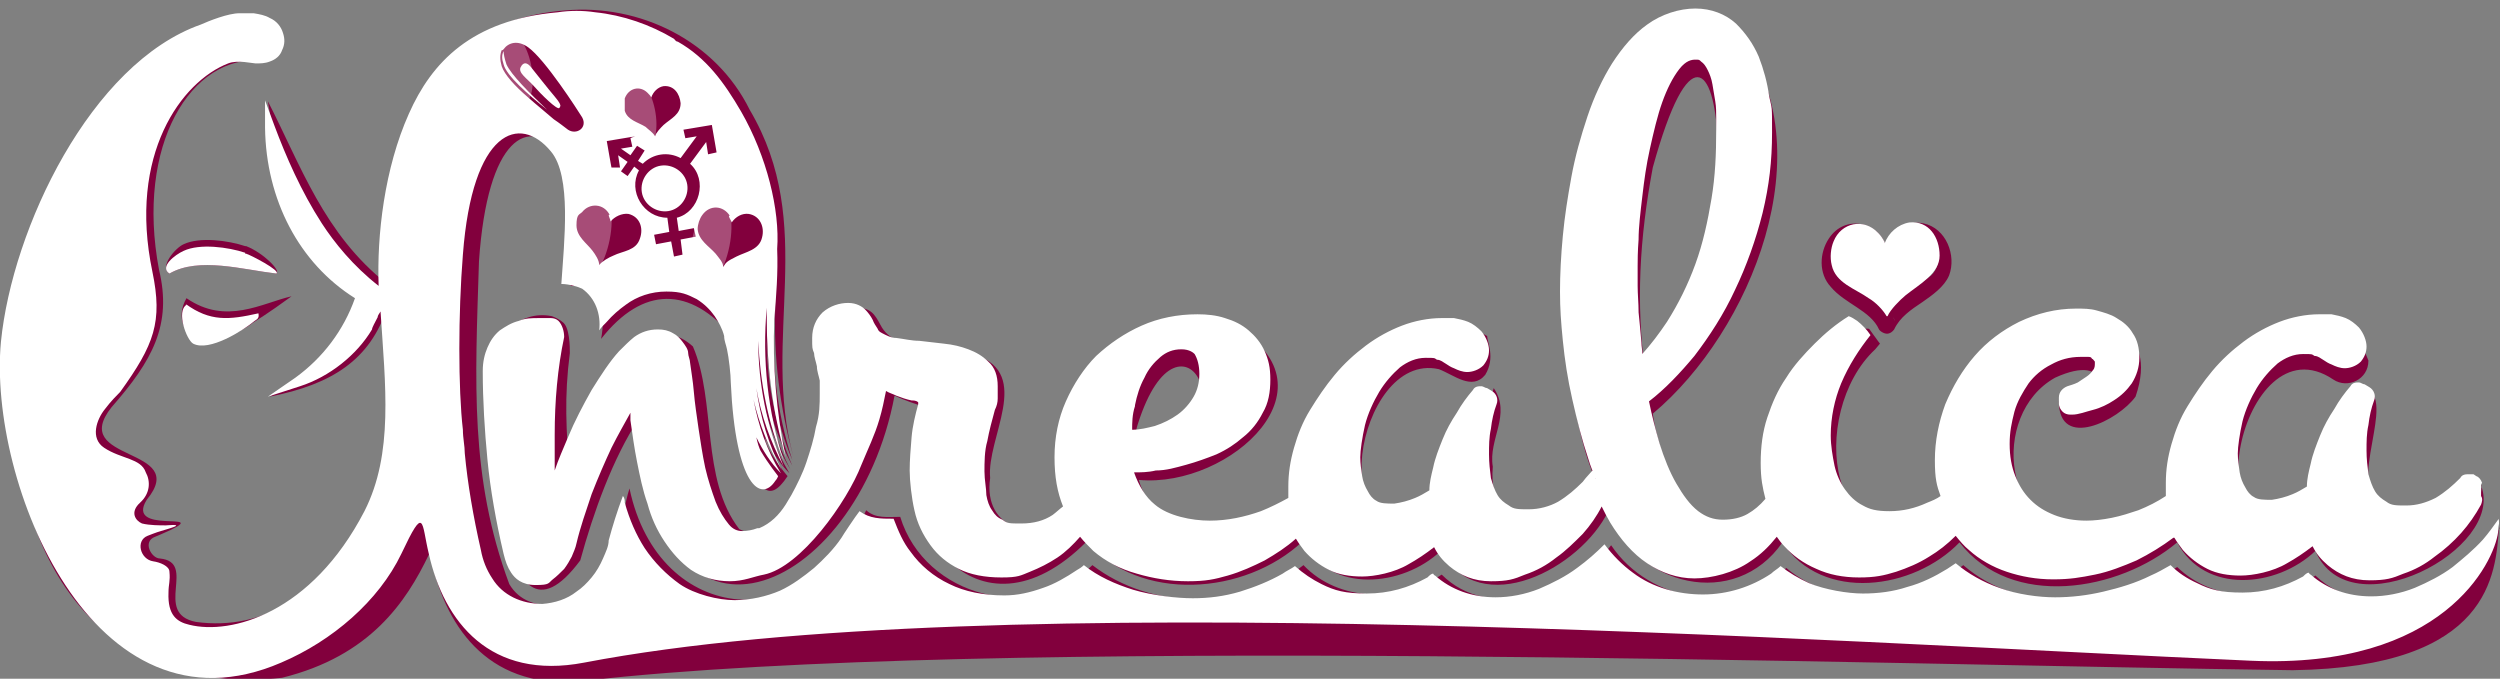 <?xml version="1.0" encoding="UTF-8"?>
<svg id="a" xmlns="http://www.w3.org/2000/svg" version="1.1" viewBox="0 0 264.1 71.7">
  <rect x="0" y="0" width="264.1" height="71.7" fill="#808080" stroke="none"/>
  <!-- Generator: Adobe Illustrator 29.4.0, SVG Export Plug-In . SVG Version: 2.1.0 Build 152)  -->
  <path d="M25.9,26c-1.8-.6-4.8-1-6.5-.2-.9.4-2.6,2.4-1.5,3.1,3.1-1.8,7.8-.4,11.3,0,.5-.3-1.4-2.2-3.2-2.9h-.1Z" fill="#82003d"/>
  <path d="M19.7,31.5c-1.2,2.1,0,3.7.7,4.1,1.7.9,5.1-.5,6.3-1.5.3-.2,1.5-.9,4.1-2.8-3.1.7-6.9,3.1-11.1.2h0Z" fill="#82003d"/>
  <path d="M262.2,51.3c-.1-.3,0,1.1-.3,1-2.3-1.2-4.6,4.8-9.6,2.5-4.9-3,.5-11.1-1.9-13.6-3.4,2-6.2,7.5-6.6,12-12.6,7.7-7.2-19.8,2.7-13.1,1.5,1,3.7,0,3.7-2-3.2-8.9-16.5.5-18.8,6.2-4.2,7.4.8,11.5-10.7,12-9.1.6-10.6-12.5-3.6-16.4,6.1-2.8,5.7,2.6.4,2.5,0,5.2,6.3,2,8.1-.5,5.1-14.8-25.4-7.9-20.2,12-12.4,7.2-14.5-10.3-7.3-17l.5-.6c-.4-.5-.2-.3-1.1-1.5-.2-.3-1.4.3-1.7,0-6.4,3.9-11.1,11.7-8.9,19.2-6.7,7.1-11.5-4.4-12.3-10.3,10.4-8.7,18.2-27.9,9.2-39.9-21.1-7.9-20.8,35.3-15.1,47.2-3.2,5.1-11.7,6.1-11-1.7-.5-2.9,2-5.5.1-8.3l-.4,1.3c-3.5-.3-5.8,7.8-6.2,10.7-11.6,7.3-8.1-16,.8-14,1.6.6,3.5,2.3,4.9.6,1.1-1.8.2-3.5.2-4.1-8-4.7-21.8,6.8-20.6,17.9-4.9,3.1-14.3,4.1-16.2-2.7,9.7.9,21.6-10.1,9.7-16.4-11-3.1-21.4,9.5-17,19.8-3.5,3.4-9.2,1.9-8.4-3.6-.4-4.3,4.5-10.9-1.5-13-2.9-1.5-8.4.2-10.1-3.2-.6-1.1-1-1.8-2.6-1.8-5.6.2-3.2,6-2.8,9.5,0,4.6-3.1,17-9.5,13.9-4.1-5.3-2.4-13.5-4.9-19.3-6.2-5.6-12,8.9-13,13.6-.4-4.7-.6-8.3,0-12.9,0-.6,0-2.8-.8-3.3-.2-.2-.8-.5-1.1-.6-3.5-.7-6.5,2.3-6.3,6.2,0,5.2.4,31.6,9.3,19.6,1.4-5.1,3.4-10.7,6.2-15,1.5,28.1,23,18.8,27-2.4,1.1.5,2.2.9,3.3,1.2-4.8,12.6,5.5,25.8,17,14.2,5.6,6.5,16.7,5.7,22.8,0,2.9,5.6,10.6,4.8,14.6,1,4.2,7.5,14.8,1.8,17.7-4.2,2.9,8,13.4,10.5,18.4,3.3,4.2,6.4,13.9,5,18.7,0,5.5,7.1,16.8,5.2,23,0,2.9,5.5,10.5,4.8,14.6.9,3.6,8.5,20.1-.2,17.5-6.9h.1ZM120.2,44.8c4.6-14.5,12.8,1.3-.3,2.5,0-.7,0-1.6.3-2.5ZM174.6,17.7c7.6-27.6,10.9,12.5-.8,21.7-1-7.4-.6-14.2.8-21.7h0Z" fill="#82003d"/>
  <path d="M264.1,55.7c-3.2,6.5-13.8,10.6-19.5,5.1-4.4,3-10.8,2.8-14.6-.9-6.7,4.2-16.4,5.2-22.6-.2-5.2,4.2-13.5,4.7-18.7.3-5.3,5.1-14.4,3.7-18.5-2.4-3.9,5.2-12.9,8.1-17.9,3.1-4.4,3-10.9,2.9-14.6-1-6.2,4.9-16.1,4.8-22.3,0-6.3,6.3-17.7,3.4-20.3-5.1-1.4,0-2.6.2-3.6-.7-5.8,13.5-21.9,12.4-25-2.3-1,3.1-.7,6.7-2.9,9.4-2.1,3.1-7.7,4.3-9.8.7-4.2-11.3-3.6-21.3-3.2-34.1.9-13.2,5.3-15.4,8.6-11.4,2.1,2.6,1.4,9.5,1.1,14,3.3-.1,3.7,3,3.2,5.6,4.4-5.6,9.4-5.6,13.9-.2,1.2,6.6,1.7,21,5.8,14.7-.2-.2-2.3-2.8-2.4-4.1.7,1.4,1.5,2.7,2.6,3.8-1.5-2.5-2.5-5.2-2.9-8,.6,2.7,1.6,5.3,3,7.6-1.4-2.7-2.3-5.7-2.7-8.7.5,2.9,1.5,5.7,2.9,8.3-1.8-4.2-2.7-8.8-2.7-13.3.2,4.3,1,8.7,2.7,12.7-1.7-5.2-2.3-10.7-1.8-16.2-.2,5.3.5,10.7,1.9,15.8-3.4-12.6,2.6-24.4-4.6-36.6-3.6-7.3-11.6-11.2-19.5-10.5-16.6,1.3-18.9,16.9-18.8,28.9-6.7-5.3-9.1-12.5-12.6-19.3,1.4,8.7,2.4,15.7,10.1,20.5-1.5,4.9-5.7,8.2-9.9,10.7,6.6-1.3,10.6-3.9,12.4-9.4h0c3.5,16.6-5.6,35.2-20.2,33.2-4.6-.9.2-6.3-3.8-6.7-.9,0-1.9-1.8-.5-2.3,0,0,1.2-.5,1.6-.7,4.1-2-4.8.5-2.5-3.2,4.7-5.7-8.4-3.9-3.7-9.8,4.3-4.9,6.4-8.7,5-14.5-2.5-13.2,3.4-22.8,10.9-22.1,1.3.4,2.6-1.2,2-2.5-1.2-2.7-5.4-2.2-7.7-1.3C-4.5,14.4-8.9,75.6,29.8,71.6c9.3-2.3,13.1-8,15.5-13,2.5-5.3-.4-2.8.3.7,1.6,7.2,6.3,13.8,16.3,12.6,42.6-4.8,135.2-1.7,180.3-1.1,21.1-.3,21.4-10.3,21.8-15h.1Z" fill="#82003d"/>
  <g>
    <path d="M199.3,26.1c.4-1.6,2.1-2.9,3.9-2.5,2.4.5,3.5,3.4,2.7,5.5-.5,1.2-1.8,2.1-2.8,2.8-1.2.8-2.4,1.6-3,2.9,0,0-.2.3-.5.4-.4.2-1-.2-1.1-.4-.9-2-3.6-2.7-5.1-4.5-1.3-1.4-1.2-3.6-.2-5.1,1.7-2.6,5.3-1.8,6.1,1h0ZM199.3,26.1c-1.8-3-5.7-2.1-5.4,1.5,0,.7.3,1.2.7,1.6,1.4,1.2,3.5,1.9,4.8,3.5.3.3.5.7.7,1,0,.2.1.2,0,0,0-.2-.6-.5-1-.4-.2,0-.4.2-.5.3h0c.2-.3.4-.7.7-1,1.2-1.6,3.3-2.4,4.7-3.5,1.4-1.3.8-4.1-1-4.8-1.3-.5-2.9.3-3.7,1.6h0v.2Z" fill="#82003d"/>
    <ellipse cx="75.1" cy="25.6" rx="4.8" ry="2" transform="translate(35.4 94.3) rotate(-78.8)" fill="#fff" isolation="isolate" opacity=".3"/>
    <ellipse cx="62.4" cy="24.9" rx="4.8" ry="2" transform="translate(25.9 81.3) rotate(-78.8)" fill="#fff" isolation="isolate" opacity=".3"/>
    <ellipse cx="67.5" cy="11.9" rx="1.7" ry="3.8" transform="translate(-1 13.7) rotate(-11.5)" fill="#fff" isolation="isolate" opacity=".3"/>
    <ellipse cx="54.4" cy="7.2" rx="1.7" ry="3.9" transform="translate(-.3 11) rotate(-11.5)" fill="#fff" isolation="isolate" opacity=".3"/>
    <path d="M59.2,11.2c0-.1,0-.3-.6-1s-2.1-2.6-2.5-3.1-.8-.6-1.1,0,.7,1.2,1.4,2,2.5,2.6,2.7,2.3h0Z" fill="#fff"/>
    <path d="M25.9,26.7c-1.8-.6-4.8-1-6.5-.2-.9.4-2.6,1.7-1.5,2.4,3.1-1.8,7.8-.4,11.3,0,.5-.3-2.8-2-3.2-2.1h-.1Z" fill="#fff"/>
    <path d="M19.7,32.2c-1.1.7,0,3.7.7,4.1,1.7.9,5.3-1.4,6.5-2.4.3-.2.5-.3.4-.8-3.1.7-5.1.9-7.7-1h0Z" fill="#fff"/>
    <path d="M262.2,51c-.1-.3-.3-.6-.6-.7l-.3-.2c-.2,0-.4,0-.5,0-.3,0-.7,0-.9.4-.8.8-1.6,1.5-2.6,2.1-1,.5-2,.8-3.1.8s-1.6,0-2.1-.4c-.5-.3-.9-.6-1.2-1.1s-.5-1.1-.7-1.8c-.1-.8-.2-1.6-.2-2.5s0-1.8.2-2.7c.1-.9.3-1.8.6-2.6.2-.5,0-1.1-.5-1.4l-.5-.3c-.2,0-.4-.2-.6-.2-.3,0-.7,0-.9.4-.6.7-1.2,1.5-1.7,2.4-.6.9-1.1,1.8-1.5,2.8s-.8,2-1,3c-.2.8-.4,1.6-.4,2.4-.5.3-1,.6-1.5.8-.7.3-1.5.5-2.2.6-.8,0-1.5,0-1.9-.3-.4-.2-.7-.6-.9-1-.3-.5-.5-1-.6-1.6-.1-.7-.2-1.3-.2-2s.2-2.1.5-3.4c.3-1.2.9-2.5,1.5-3.5s1.4-1.9,2.2-2.6c.8-.6,1.7-1,2.7-1s.9,0,1.2.2c.4,0,.7.3.9.4.3.2.6.4.9.5.4.2.9.4,1.4.4s1.2-.2,1.7-.7c.4-.5.6-1,.6-1.6s-.3-1.4-.8-2c-.4-.4-.9-.8-1.4-1s-1-.3-1.5-.4c-.5,0-.9,0-1.3,0-1.4,0-2.9.3-4.2.8s-2.6,1.2-3.8,2.1c-1.2.9-2.3,1.9-3.3,3.1-1,1.2-1.8,2.4-2.6,3.7s-1.3,2.6-1.7,4-.6,2.7-.6,4.1v1.4h0c-.9.6-1.9,1.1-2.9,1.5-.9.3-1.8.6-2.8.8s-1.9.3-2.7.3c-1.2,0-2.4-.2-3.4-.6-1-.4-1.8-.9-2.5-1.6-.7-.7-1.2-1.5-1.6-2.5-.4-1-.6-2.1-.6-3.4s.2-2.2.5-3.4c.3-1.1.9-2.1,1.5-3,.6-.8,1.4-1.5,2.4-2,.9-.5,1.9-.8,3.1-.8s.4,0,.7,0,.4,0,.5.2c.1,0,.2.2.3.3v.2c0,.2,0,.5-.2.7-.2.3-.4.5-.7.7s-.6.4-.9.6c-.4.2-.8.3-1.1.4-.5.2-.9.6-.9,1.2v.6c0,.4.2.7.4.9s.5.3.8.3.1,0,.2,0c.7,0,1.4-.3,2.2-.5s1.6-.6,2.2-1c.8-.5,1.4-1.1,1.9-1.8.5-.8.8-1.7.8-2.7s-.2-1.9-.7-2.6c-.4-.7-1-1.2-1.7-1.6-.6-.4-1.4-.6-2.1-.8-.7-.2-1.4-.2-2.2-.2-2.1,0-4.1.5-6,1.4-1.8.9-3.4,2.1-4.7,3.6s-2.3,3.2-3.1,5.1c-.7,1.9-1.1,3.9-1.1,5.9s.2,2.7.6,3.8c-.4.3-.9.5-1.4.7-1.3.6-2.6.9-4,.9s-2.1-.2-2.8-.6c-.8-.4-1.4-1-1.9-1.7s-.9-1.6-1.1-2.5c-.2-1-.4-2.1-.4-3.2,0-1.9.4-3.8,1.1-5.5.8-1.9,1.9-3.6,3.1-5.1h0c-.4-.6-.9-1.1-1.4-1.5-.3-.2-.6-.4-.9-.5h0c-1.3.8-2.5,1.8-3.6,2.9-1.1,1.1-2.2,2.3-3,3.6-.9,1.3-1.5,2.7-2,4.2s-.7,3.1-.7,4.8.2,2.6.5,3.8c-.6.7-1.2,1.2-1.9,1.6-.7.4-1.6.6-2.6.6s-1.8-.3-2.6-.9c-.9-.7-1.6-1.7-2.3-2.9s-1.3-2.7-1.8-4.3c-.4-1.4-.8-2.9-1.1-4.4,1.7-1.3,3.3-3,4.8-4.8,1.6-2.1,3.1-4.4,4.3-7,1.2-2.5,2.2-5.3,2.9-8.1.7-2.9,1-5.5,1-8.5s0-2.4-.3-3.8c-.2-1.5-.6-2.9-1.1-4.2-.6-1.4-1.4-2.5-2.4-3.5-1.1-1-2.6-1.6-4.3-1.6s-3.6.6-5.1,1.7c-1.4,1-2.6,2.4-3.7,4.1-1,1.6-1.9,3.5-2.6,5.6-.7,2.1-1.3,4.2-1.7,6.4s-.7,4.1-.9,6.2-.3,4.1-.3,5.9.1,3.2.3,5.2.5,4,1,6.2,1,4.2,1.7,6.3c.2.7.5,1.4.8,2.1-.2,0,.6-1.5.4-1.5-.3,0-1.6,1.5-1.8,1.8-.8.8-1.6,1.5-2.6,2.1-.9.5-2,.8-3.1.8s-1.6,0-2.1-.4c-.5-.3-.9-.6-1.2-1.1s-.5-1.1-.7-1.8c-.1-.8-.2-1.6-.2-2.5s0-1.8.2-2.7c.1-.9.3-1.8.6-2.6.2-.5,0-1.1-.5-1.4l-.5-.3c-.2,0-.4-.2-.6-.2-.3,0-.7,0-.9.4-.6.7-1.2,1.5-1.7,2.4-.6.9-1.1,1.8-1.5,2.8s-.8,2-1,3c-.2.8-.4,1.6-.4,2.4-.5.3-1,.6-1.5.8-.7.3-1.5.5-2.2.6-.8,0-1.5,0-1.9-.3-.4-.2-.7-.6-.9-1-.3-.5-.5-1-.6-1.6-.1-.7-.2-1.3-.2-2s.2-2.1.5-3.4c.3-1.2.9-2.5,1.5-3.5s1.4-1.9,2.2-2.6c.8-.6,1.7-1,2.7-1s.9,0,1.2.2c.4,0,.7.3.9.4.3.2.6.4.9.5.4.2.9.4,1.4.4s1.2-.2,1.7-.7c.4-.5.6-1,.6-1.6s-.3-1.4-.8-2c-.4-.4-.9-.8-1.4-1s-1-.3-1.5-.4c-.5,0-.9,0-1.3,0-1.4,0-2.9.3-4.2.8s-2.6,1.2-3.8,2.1c-1.2.9-2.3,1.9-3.3,3.1-1,1.2-1.8,2.4-2.6,3.7s-1.3,2.6-1.7,4-.6,2.7-.6,4.1,0,.8,0,1.2c-.9.5-1.9,1-2.9,1.4-1.7.6-3.5,1-5.4,1s-4.4-.5-5.8-1.7c-1-.8-1.7-2-2.2-3.4.7,0,1.5,0,2.3-.2,1.1,0,2.1-.3,3.2-.6s2.2-.7,3.2-1.1c1.1-.5,2-1.1,2.8-1.8.9-.7,1.6-1.6,2.1-2.6.6-1,.8-2.2.8-3.5s-.2-2.1-.6-3c-.4-.9-1-1.6-1.7-2.2-.7-.6-1.5-1-2.5-1.3-.9-.3-1.9-.4-2.9-.4-2.1,0-4.1.4-5.9,1.2s-3.4,1.9-4.8,3.2c-1.3,1.3-2.4,3-3.2,4.8-.8,1.8-1.2,3.8-1.2,5.9s.3,3.7.9,5.2c-.4.3-.7.6-1.1.9-.9.6-2,.9-3.3.9s-1.5,0-2-.4c-.5-.2-.8-.5-1.1-1-.3-.4-.5-1-.6-1.6,0-.7-.2-1.6-.2-2.5s0-2.2.3-3.2c.2-1.1.5-2.2.8-3.3.2-.4.3-.8.3-1.2s0-.9,0-1.3c0-1.1-.3-2-1-2.6-.6-.6-1.3-1-2.1-1.3-.8-.3-1.6-.5-2.6-.6l-2.6-.3c-.8,0-1.6-.2-2.4-.3-.6,0-1.1-.3-1.5-.5s-.4-.3-.5-.5c-.2-.3-.4-.6-.5-.9-.2-.4-.5-.8-.8-1.1s-.9-.7-1.8-.7-1.9.3-2.7,1c-.7.7-1.1,1.6-1.1,2.7s0,1.1.2,1.6c0,.4.2.9.3,1.4,0,.5.2,1,.3,1.5,0,.4,0,.9,0,1.4,0,1.1,0,2.2-.4,3.5-.2,1.2-.6,2.5-1,3.7s-1,2.4-1.6,3.5c-.2.3-.4.7-.6,1-.7,1.1-1.6,2-2.8,2.5,0,0-.2,0-.2,0-.5.2-1.1.3-1.6.3s-1-.2-1.4-.7c-.5-.6-1-1.4-1.4-2.4-.4-1.1-.8-2.3-1.1-3.6-.3-1.4-.5-2.8-.7-4.1-.2-1.4-.4-2.7-.5-3.9s-.3-2.3-.4-3.1c0-.3-.2-.7-.2-1,0-.4-.3-.8-.6-1.2-.3-.4-.6-.7-1-.9-.5-.3-1-.4-1.6-.4-1,0-1.8.3-2.5.8-.5.4-1,.9-1.6,1.5-1,1.1-1.9,2.5-2.9,4.1-.9,1.6-1.8,3.3-2.5,5-.5,1.2-1,2.3-1.4,3.5v-3.8c0-3.5.3-7,1-10.3,0-.6-.2-1.3-.6-1.7-.2-.2-.5-.3-.8-.3h-1.2c-.8,0-1.5,0-2.2.3-.8.2-1.4.6-2,1-.6.5-1,1.1-1.3,1.8s-.5,1.5-.5,2.5c0,3.1.2,6.3.5,9.4s.9,6.5,1.7,9.9c.2.8.4,1.4.8,2,.4.6,1.1,1.3,2.6,1.3s1.3-.2,1.8-.6c.4-.3.8-.7,1.2-1.1.3-.4.6-.9.8-1.3.2-.5.4-.9.5-1.4.4-1.7,1-3.4,1.6-5.2.7-1.8,1.4-3.4,2.1-4.9.7-1.4,1.4-2.6,2-3.7v.8c.2,1.4.4,2.9.7,4.4.3,1.5.6,3,1.1,4.4.4,1.5,1,2.8,1.8,4s1.7,2.2,2.8,3c1.2.8,2.6,1.2,4.1,1.2s2.5-.5,3.6-.7c3.9-.8,8.8-7.7,10.3-11.6.7-1.7,1.4-3.1,1.9-4.8.3-1,.5-2,.7-3,.3.2.7.3,1.1.5.5.2,1.1.4,1.6.5.2,0,.5,0,.7.2v.2c-.3,1.1-.6,2.3-.7,3.5s-.2,2.4-.2,3.5.2,2.9.5,4.2c.3,1.4.9,2.6,1.7,3.7.8,1.1,1.8,1.9,3,2.5s2.7.9,4.5.9,2-.2,3-.6c1-.4,2-.9,2.9-1.5s1.7-1.4,2.4-2.2c.4.5.9,1,1.4,1.5,1.3,1.1,2.8,1.9,4.6,2.4,1.7.5,3.5.8,5.4.8s2.8-.2,4.2-.6c1.4-.4,2.7-1,3.9-1.6,1.2-.7,2.3-1.4,3.3-2.3.3.5.6.9.9,1.3.7.8,1.6,1.5,2.6,2s2.2.7,3.5.7,3.4-.4,4.9-1.3c.9-.5,1.8-1.1,2.7-1.8.4.8.9,1.4,1.6,2,1.2,1,2.6,1.6,4.4,1.6s2.4-.2,3.6-.7c1.2-.4,2.3-1,3.3-1.8,1-.7,1.9-1.6,2.8-2.5.8-.9,1.5-1.9,2-2.9.3.6.6,1.2.9,1.7,1.1,1.8,2.4,3.3,3.9,4.3s3.2,1.6,5,1.6,4.2-.6,5.9-1.8c1.1-.7,2-1.6,2.8-2.6.2.3.5.7.8,1,.9,1,2,1.8,3.4,2.4,1.3.6,2.8.9,4.5.9s2.6-.2,3.9-.6c1.2-.4,2.4-.9,3.5-1.6,1-.6,1.9-1.3,2.8-2.2.4.5.9,1.1,1.4,1.5,1.1,1,2.5,1.8,4,2.3s3.1.8,4.9.8,2.9-.2,4.4-.5,3-.9,4.4-1.5c1.4-.7,2.7-1.5,3.9-2.4h.1c.3.5.6.9.9,1.3.7.8,1.6,1.5,2.6,2s2.2.7,3.5.7,3.4-.4,4.9-1.3c.9-.5,1.8-1.1,2.7-1.8.4.8.9,1.4,1.6,2,1.2,1,2.6,1.6,4.4,1.6s2.4-.2,3.6-.7c1.2-.4,2.3-1,3.3-1.8,1-.7,2-1.6,2.8-2.5s1.5-1.9,2.1-3c.1-.3.2-.6,0-.9h0v-1.2ZM119.9,42.8c.2-1,.5-2,1-2.9.4-.9,1-1.6,1.7-2.2.6-.5,1.3-.8,2.2-.8s1.3.4,1.4.5c.3.5.5,1.2.5,2.1s-.2,1.7-.6,2.4-1,1.4-1.7,1.9-1.5.9-2.4,1.2c-.8.2-1.6.4-2.4.4,0-.7,0-1.6.3-2.5h0ZM173.5,37.4c0-.4-.1-.8-.1-1.2-.1-1.2-.2-2.2-.3-3.2,0-1-.1-1.9-.1-2.8v-2.1h0c0-.5,0-1.5.1-2.8,0-1.3.2-2.9.4-4.6s.4-3.2.8-5c.4-1.8.8-3.5,1.3-4.9s1.1-2.6,1.8-3.5c.7-.9,1.3-1,1.7-1s.4,0,.6.2c.3.2.5.5.7.9s.4.9.5,1.5.2,1.2.3,1.8.1,1.2.1,1.7v1.3c0,2.6-.1,4.9-.5,7.3s-.9,4.7-1.7,6.9-1.8,4.2-3,6.1c-.8,1.2-1.7,2.4-2.7,3.5h0Z" fill="#fff"/>
    <path d="M199.1,25.7c.4-1.1,1.4-2,2.6-2.2,2.1-.2,3.2,1.6,3.2,3.5s-2.1,3-3.6,4.2c-.6.5-1.6,1.5-1.9,2.2h0q0,0-.1,0c-.4-.7-1.2-1.5-1.9-1.9-1.4-1-3.5-1.6-3.9-3.5-.2-.8-.1-1.8.2-2.5.8-2,3.2-2.5,4.7-.9.3.3.5.6.7,1h0Z" fill="#fff"/>
    <path d="M53.2,6.8c.3,1.2,2.6,3.2,4.6,4.8-1.9-1.8-3.8-3.7-4.3-4.8-.2-.6-.3-1.1-.3-1.4-.2.4-.2.8,0,1.4h0Z" fill="#fff"/>
    <path d="M70.6,22.3c1.3-.2,2.2-1.5,2-2.8s-1.5-2.2-2.8-2-2.2,1.5-2,2.8,1.5,2.2,2.8,2Z" fill="#fff"/>
    <path d="M263.9,54.9c-.5.7-1,1.4-1.6,2.1-1,1.1-2.1,2-3.2,2.9-1.2.9-2.6,1.6-4,2.2-1.5.6-3.1.9-4.6.9-2.5,0-4.7-.8-6.4-2.3,0,0-.1,0-.2-.2-.2,0-.4.2-.6.4-2,1.1-4.1,1.7-6.4,1.7s-3.4-.3-4.8-1c-1.1-.5-2-1.1-2.8-1.9-.7.4-1.4.8-2.1,1.1-1.6.8-3.3,1.3-5,1.7s-3.4.6-5.1.6-4-.3-5.9-1c-1.7-.6-3.3-1.5-4.6-2.6-.3.2-.6.4-.9.6-1.3.8-2.7,1.5-4.2,1.9-1.5.5-3.1.7-4.7.7s-4-.4-5.7-1.1c-1.1-.5-2.1-1.1-3-1.8-.3.3-.7.5-1,.8-2.1,1.4-4.6,2.2-7.2,2.2s-5.3-.7-7.4-2.3c-1.1-.8-2.1-1.8-3-3-.9.9-1.8,1.7-2.9,2.5-1.2.9-2.6,1.6-4,2.2-1.5.6-3.1.9-4.6.9-2.5,0-4.7-.8-6.4-2.3,0,0-.1,0-.2-.2-.2,0-.4.2-.6.4-2,1.1-4.1,1.7-6.4,1.7s-3.4-.3-4.8-1c-1-.5-1.9-1.1-2.8-1.9-.4.3-.9.5-1.3.8-1.4.8-2.9,1.4-4.5,1.9-1.7.5-3.3.7-5,.7s-4.3-.3-6.3-.9c-1.9-.6-3.7-1.4-5.2-2.6-.2.2-.5.4-.7.5-1.2.8-2.4,1.5-3.6,1.9-1.4.5-2.7.8-4.1.8-2.2,0-4.2-.4-5.8-1.2-1.7-.8-3.1-2-4.1-3.4-.8-1-1.3-2.2-1.8-3.5-1.4,0-2.5,0-3.6-.8-.4.5-1.8,2.6-1.9,2.8-.8,1.2-1.9,2.3-2.9,3.2-1.1.9-2.3,1.8-3.6,2.4-1.4.6-3.1,1-4.8,1s-4.2-.6-5.8-1.7c-1.4-1-2.7-2.3-3.7-3.8-.9-1.4-1.6-3-2.1-4.8,0-.2,0-.5-.2-.7-.6,1.6-1.1,3.2-1.5,4.7,0,.6-.3,1.2-.6,1.9s-.7,1.4-1.2,2-1,1.1-1.6,1.5c-1,.8-2.3,1.2-3.6,1.3-2.2,0-4.2-.9-5.3-2.7-.6-.9-1-1.9-1.2-3-.8-3.5-1.4-7-1.7-10.2,0-.8-.2-1.6-.2-2.5-.5-4.3-.5-12.3,0-18.5,1-13.2,6-14.9,9.3-10.9,2.2,2.6,1.4,9.5,1.1,14,.8,0,1.8.3,2.2.5,1.4,1,2,2.7,1.8,4.4.2-.3.5-.6.8-.9.6-.7,1.3-1.3,2-1.8,1.2-.9,2.7-1.4,4.3-1.4s2.2.3,3.2.8c.8.5,1.4,1.1,1.9,1.8.4.6.8,1.3,1,2.1,0,.5.2.9.3,1.4.2.9.4,2.7.4,3.5.5,11,3.2,12.7,4.7,10.4.2-.2.3-.5.3-.5,0,0-1.1-1.4-1.8-2.6-.2-.3-.4-1-.5-1.5.7,1.4,1.5,2.7,2.6,3.8-1.5-2.4-2.4-5.1-2.9-7.8h0c.6,2.6,1.6,5.1,3,7.5-1.4-2.7-2.3-5.7-2.7-8.7.5,2.9,1.5,5.7,2.9,8.3-1.8-4.2-2.7-8.8-2.7-13.3.2,4.3,1,8.7,2.7,12.7-1.7-5.2-2.3-10.7-1.8-16.2v1.1c0,5,.6,9.9,2,14.7-1-4.8-1.4-9.7-1.2-14.6.2-2.4.4-4.9.3-7.4.3-4.1-1.1-9.8-3.8-14.5-1.8-3.1-3.7-5.7-6.7-7.4-.2,0-.3-.2-.4-.3-2.5-1.5-5.4-2.5-8.3-2.8h0c-1.3-.2-2.7-.2-4,0-9.1.8-13.3,5.3-15.7,10.7-2.6,5.8-3.4,12.9-3.2,18.2-2.7-2.1-4.7-4.6-6-6.6-2.2-3.4-3.8-7.1-5-10.3l-1-2.7v2.9c.1,7.6,3.6,14.3,9.5,18-1.2,3.4-3.4,6.3-6.3,8.4l-2.9,2,3.4-1.1c3.1-1,6-3.3,7.6-6,0-.2.3-.7.6-1.3,0-.2.2-.4.3-.6h0c.5,7.8,1.4,15-1.7,21.1-5.6,10.8-14.1,13.1-18.5,12-1.3-.3-2.3-1-2.2-3.4,0-.9.2-1.2.1-2.2,0-.6-1-1-1.7-1.1-1.4-.2-1.9-2.2-.6-2.7,0,0,1-.4,1.4-.5.6-.2,3-.8.5-.6-.6,0-1.7,0-2.5-.2-.7-.3-1.3-1.2-.2-2.2s1.1-2.3.6-3.2c-.5-1.5-2.6-1.4-4.4-2.6-1.5-1-.8-3,.1-4.1.6-.8,1.3-1.5,1.6-1.8,3.6-5,4.5-7.4,3.4-12.7-2.6-12.4,3.1-20.1,8-22,1-.4,2.6,0,2.9,0,.5,0,1,0,1.5-.2.6-.2,1.1-.6,1.3-1.2.3-.6.3-1.2.1-1.8-.2-.7-.7-1.3-1.4-1.6-.5-.3-1.1-.4-1.7-.5h-1.5c-1.2,0-3.2.8-4.1,1.2C9.6,6.7,1.3,24.1.1,36.1c-1.4,14.8,9.7,42.5,29.6,33.9,5.4-2.3,10.3-6.5,12.7-11.5,2.5-5.3,2.1-3.3,2.9,0,1.6,7.2,6.5,13.4,16.4,11.5,43.3-8.3,131.1-2.2,176.1-.2,20.3.9,25.7-10.4,26.1-13.6,0,0,0-.5.1-.9,0-.2,0-.4-.1-.5h0ZM77,22.8c0,.2.2.4.3.7h0c.4-.6,1.1-1,1.8-.9,1.2.2,1.7,1.4,1.4,2.5-.3,1.3-1.7,1.5-2.7,2s-1.1.6-1.4,1.1h0c0-.5-.5-1-.8-1.4-.7-.8-1.8-1.4-1.9-2.6,0-.5.2-1.1.5-1.5.8-1.1,2.2-1,2.9.1h-.1ZM66,10.4c.4-1.1,1.6-1.4,2.4-.6.2.2.3.3.4.5h0c.2-.6.7-1.1,1.3-1.2,1.1-.1,1.7.8,1.8,1.8,0,1.2-1,1.6-1.8,2.3-.3.3-.8.8-.9,1.2h0c-.2-.4-.7-.7-1-1-.8-.5-1.9-.7-2.2-1.7,0-.4,0-.9,0-1.3h0ZM66.6,14.6l.2.9h0l-1.2.2,1,.7.7-1,.8.5h0l-.7,1.1.5.3c1.1-1.1,2.7-1.3,4-.6l1.7-2.3-1.2.2h0l-.2-.9,3-.5.5,2.9h0l-.9.2-.2-1.3-1.7,2.3c1.9,1.7,1,5.1-1.4,5.7l.2,1.4,1.6-.3.2.9h0l-1.6.3h0l.2,1.6-.9.2h0l-.3-1.6-1.6.3-.2-1,1.6-.3-.2-1.5c-2.5,0-4.2-2.8-3-5h0l-.5-.4-.7,1h0l-.7-.5h0l.7-1-1-.7.2,1.3h-.9c0,.1-.5-2.8-.5-2.8l3-.5h0l-.5.2ZM64.3,22.7c0,.2.2.5.2.7h0c.4-.5,1.2-.9,1.9-.8,1.2.3,1.6,1.5,1.2,2.6-.4,1.3-1.8,1.3-2.8,1.8-.5.2-1.2.6-1.5,1h0c0-.5-.4-1.1-.7-1.5-.6-.8-1.7-1.5-1.7-2.7s.3-1.1.6-1.4c.8-1,2.3-.9,2.9.3h0ZM53.2,5.2h0c.5-.7,1.5-1,2.6-.2,1.8,1.3,5.2,6.6,5.7,7.4.6,1.1-.6,1.9-1.5,1.3h0c-.4-.3-.9-.7-1.5-1.1-.8-.7-1.8-1.5-2.7-2.3-1.4-1.2-2.5-2.4-2.8-3.3-.2-.7-.2-1.2,0-1.7h.1Z" fill="#fff"/>
  </g>
</svg>